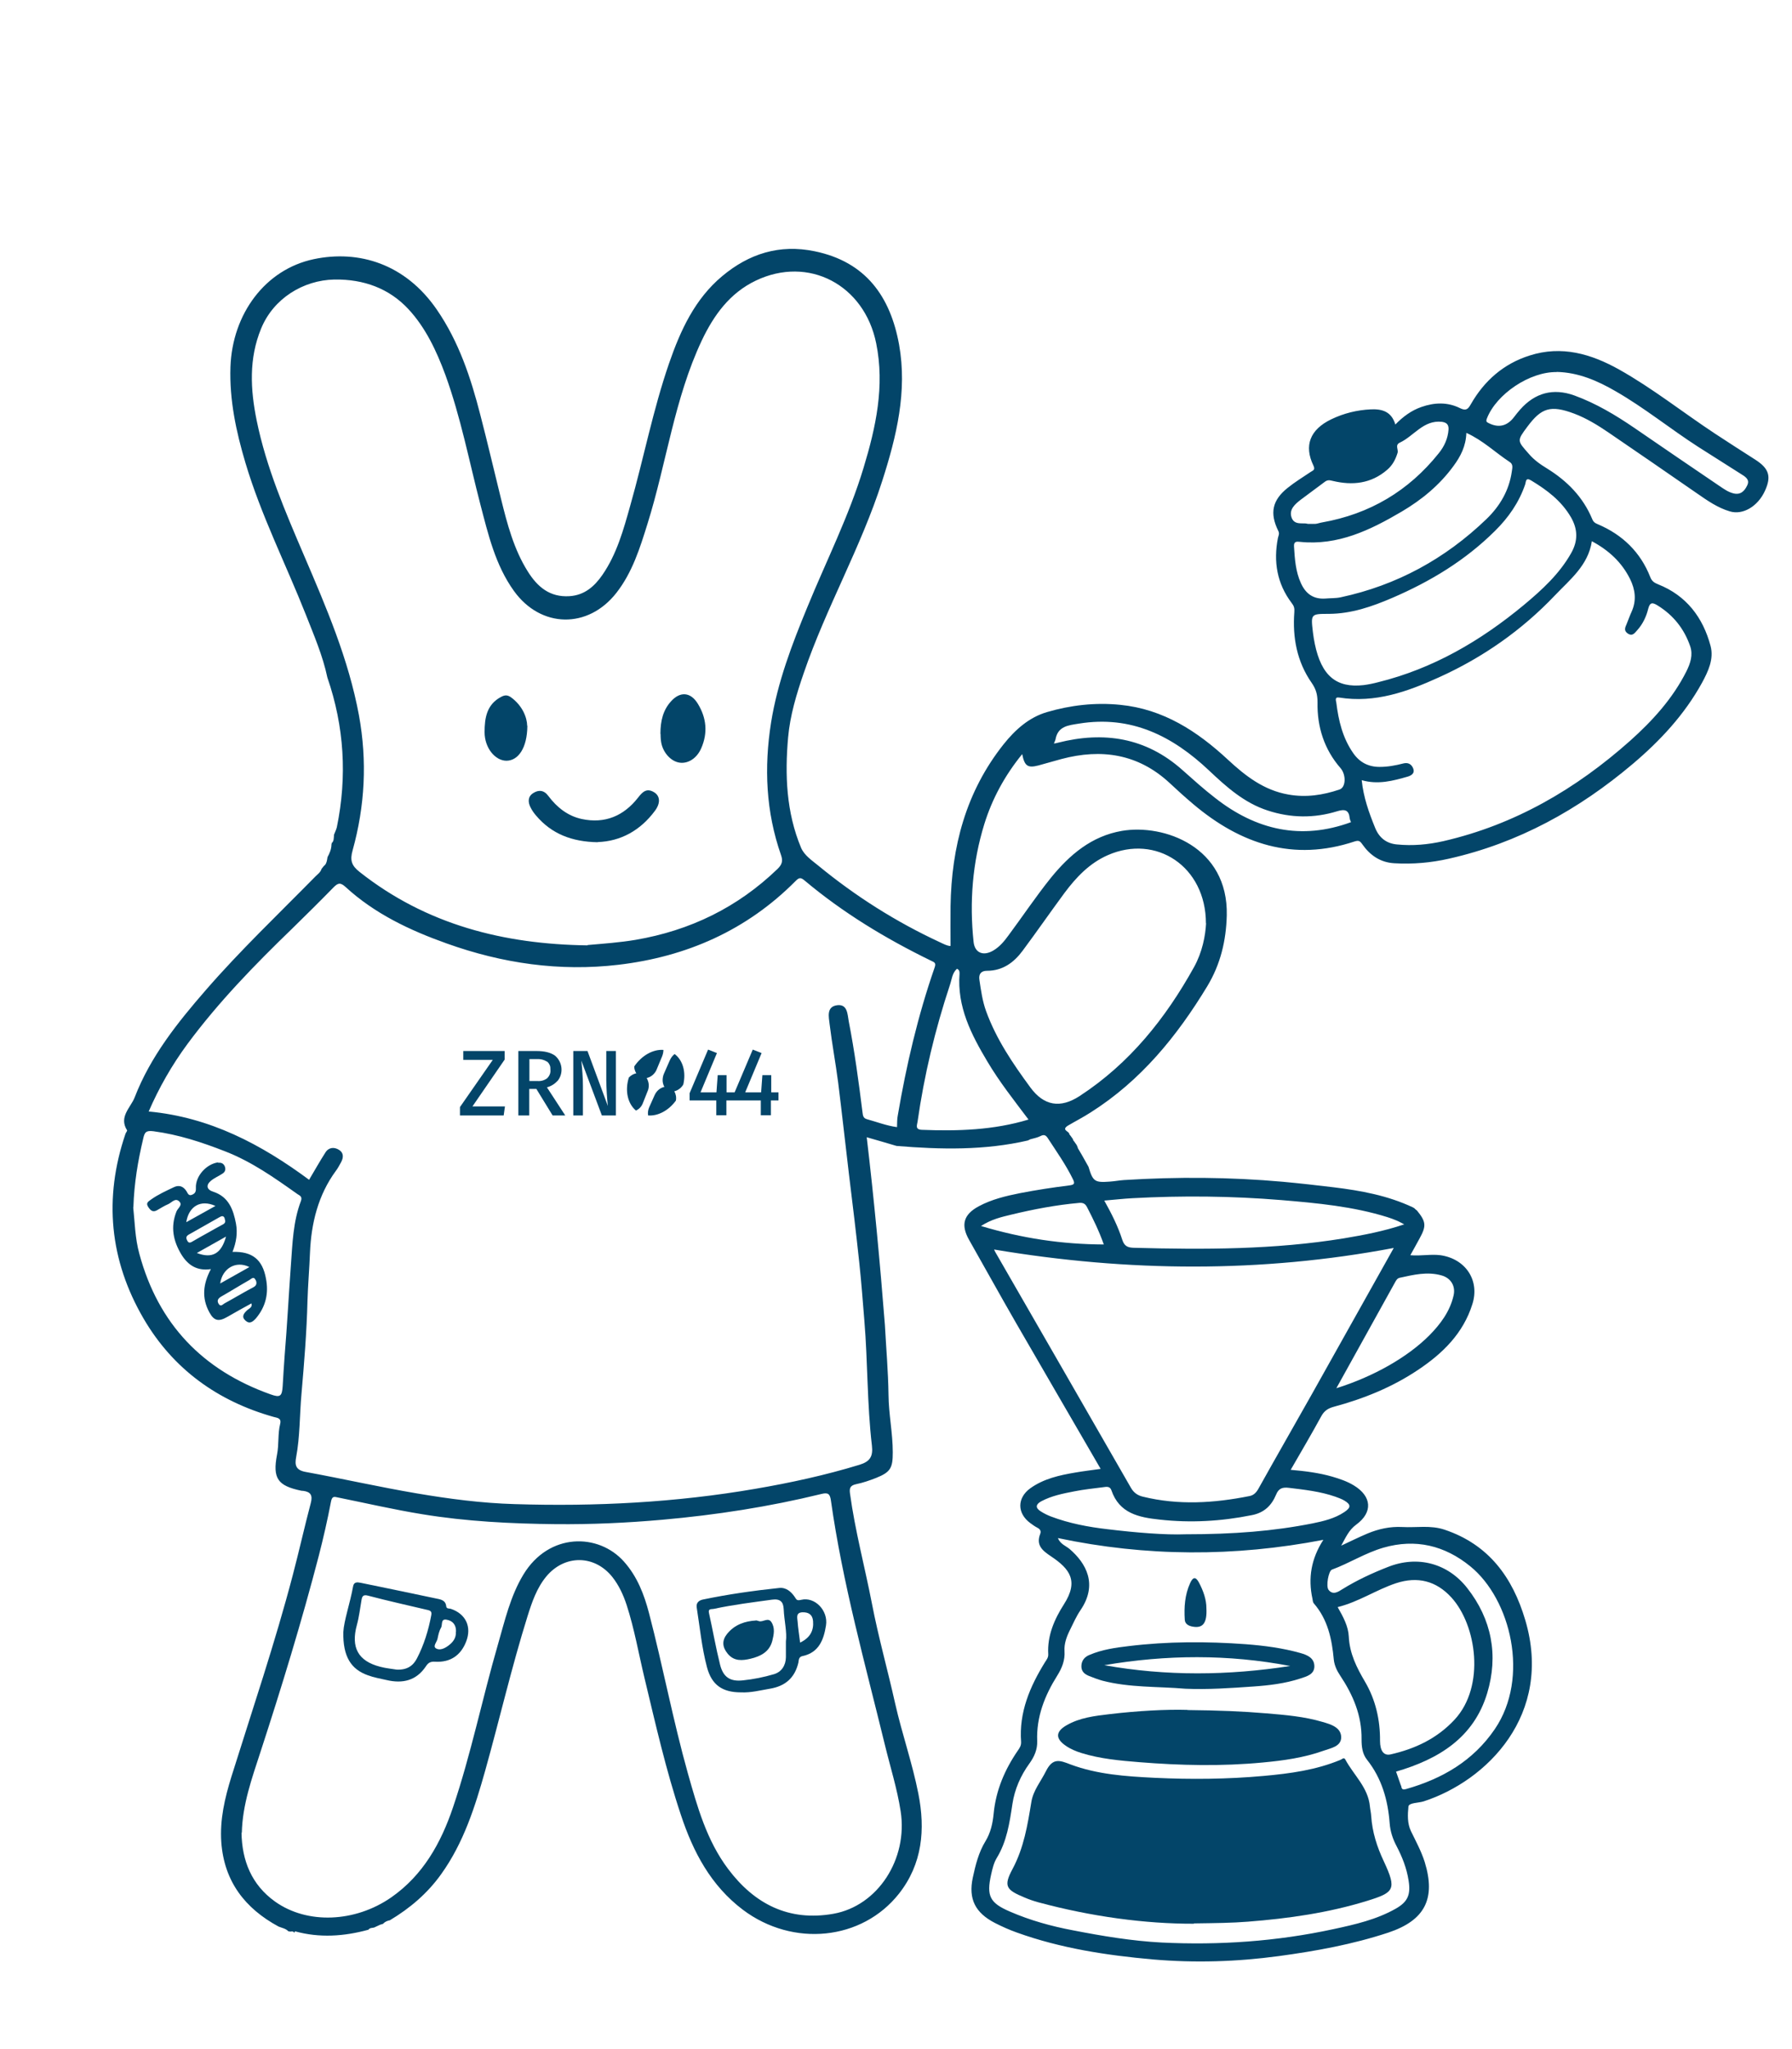 <?xml version="1.0" encoding="UTF-8"?>
<svg id="Vrstva_1" data-name="Vrstva 1" xmlns="http://www.w3.org/2000/svg" viewBox="0 0 113.53 129.74">
  <defs>
    <style>
      .cls-1 {
        fill: #034569;
      }
    </style>
  </defs>
  <path class="cls-1" d="M18.65,122.38c-.07-.1-.16-.09-.26-.07-.04-.01-.08-.02-.12-.02h0c-.17-.18-.4-.21-.62-.3-2.13-1.15-3.45-2.86-3.63-5.34-.1-1.43.22-2.79.64-4.15,1.33-4.25,2.76-8.46,3.89-12.77.4-1.52.74-3.05,1.14-4.56.13-.49-.01-.71-.49-.77-.04,0-.08,0-.12-.01-1.48-.31-1.82-.77-1.53-2.28.13-.65.04-1.31.2-1.95.09-.37-.18-.38-.41-.44-3.56-1-6.38-3.04-8.24-6.22-2.16-3.7-2.54-7.63-1.15-11.71.03-.08.12-.18.1-.22-.54-.85.23-1.44.48-2.08,1-2.59,2.71-4.73,4.51-6.8,2.19-2.52,4.61-4.82,6.95-7.2.14-.14.32-.26.38-.47.05-.06.1-.12.15-.19h0c.13-.09.17-.23.2-.38.01-.06.02-.12.03-.18.14-.25.25-.52.25-.81l.02-.03s-.02-.03-.02-.03c.17-.14.14-.34.16-.53,0,0-.01.01-.01.01.06-.17.15-.33.19-.5.66-3.21.47-6.38-.6-9.48-.29-1.38-.85-2.67-1.36-3.97-1.27-3.21-2.84-6.3-3.83-9.62-.59-1.98-1.02-3.98-.95-6.08.12-3.35,2.2-6.17,5.28-6.82,2.86-.6,5.8.3,7.79,3.19,1.4,2.03,2.16,4.33,2.76,6.67.46,1.76.87,3.54,1.31,5.31.39,1.58.81,3.2,1.7,4.61.61.97,1.39,1.64,2.64,1.56.95-.06,1.58-.62,2.08-1.34.92-1.33,1.34-2.87,1.77-4.4.85-2.99,1.44-6.06,2.46-9.01.72-2.08,1.63-4.07,3.37-5.52,1.69-1.41,3.61-2.03,5.85-1.57,3.26.67,4.8,2.89,5.35,5.91.53,2.96-.16,5.81-1.07,8.64-1.34,4.19-3.55,8.01-4.97,12.16-.46,1.33-.87,2.7-.99,4.07-.21,2.36-.12,4.74.82,6.99.21.49.69.8,1.09,1.13,2.36,1.94,4.92,3.56,7.7,4.85.24.11.47.24.68.24,0-.84-.01-1.67,0-2.51.06-3.77.97-7.25,3.36-10.26.74-.93,1.62-1.71,2.75-2.04,1.5-.44,3.06-.62,4.64-.46,2.73.27,4.88,1.67,6.83,3.48,1.1,1.02,2.27,1.93,3.82,2.2,1.12.2,2.19.04,3.25-.32.4-.14.42-.93.06-1.35-1.04-1.19-1.49-2.62-1.46-4.17,0-.5-.1-.84-.37-1.23-.94-1.35-1.22-2.88-1.1-4.48.02-.25-.02-.39-.17-.58-.93-1.23-1.16-2.62-.87-4.11.03-.15.12-.27.02-.46-.55-1.12-.38-1.94.6-2.72.46-.37.97-.68,1.46-1.01.15-.1.3-.12.17-.4-.61-1.26-.22-2.28,1.13-2.93.79-.38,1.63-.59,2.52-.63.72-.03,1.3.15,1.54.96.5-.51,1.02-.89,1.65-1.11.83-.29,1.65-.32,2.44.07.38.19.51.08.69-.24.85-1.49,2.08-2.57,3.73-3.09,2.03-.65,3.9-.1,5.67.89,2.12,1.19,4.03,2.71,6.06,4.05.85.56,1.71,1.11,2.57,1.66.87.56,1.02,1.06.61,1.96-.45,1-1.41,1.56-2.23,1.31-.78-.23-1.43-.69-2.08-1.14-1.87-1.29-3.73-2.58-5.6-3.85-.69-.47-1.41-.91-2.18-1.2-1.5-.56-2.08-.36-2.96.82-.68.91-.65.89.08,1.72.34.4.73.67,1.17.94,1.26.78,2.27,1.8,2.85,3.19.08.2.18.26.37.34,1.55.66,2.69,1.76,3.31,3.34.1.26.25.36.5.46,1.79.71,2.84,2.1,3.32,3.9.22.83-.15,1.61-.54,2.33-1.11,2.02-2.66,3.68-4.4,5.15-3.41,2.88-7.23,5-11.63,5.99-1.14.26-2.3.36-3.47.29-.89-.05-1.54-.51-2.03-1.21-.14-.2-.22-.25-.48-.17-3.88,1.29-7.22.17-10.22-2.36-.52-.44-1.02-.89-1.51-1.35-1.99-1.84-4.31-2.18-6.84-1.51-.49.13-.98.28-1.47.41-.67.17-.87.04-1.02-.72-1.1,1.35-1.9,2.82-2.4,4.43-.75,2.43-.95,4.93-.68,7.46.07.69.61.93,1.26.54.39-.23.69-.59.95-.95.9-1.21,1.74-2.47,2.69-3.65,1.18-1.45,2.57-2.64,4.5-2.97,2.67-.45,6.74,1.01,6.64,5.35-.04,1.61-.4,3.1-1.23,4.48-1.92,3.17-4.21,5.98-7.38,7.99-.48.31-.99.57-1.48.86-.36.25.03.33.11.48,0,.04,0,.07.04.09.07.09.13.18.2.28,0,.04,0,.07.04.09.06.09.13.18.19.27,0,0,0-.01,0,0,.02.05.05.11.07.16v.03c.19.31.36.62.54.94,0,0,0,0,0,0,.05.08.09.17.14.25h0c.28.93.39,1.01,1.34.94.31-.02.61-.08.91-.1,3.36-.21,6.72-.19,10.07.11,1.08.1,2.15.22,3.22.35,1.72.21,3.42.52,5.01,1.27,0,0,0,0,0,0,.09.07.17.13.26.2.58.71.6.98.17,1.76-.18.34-.37.67-.59,1.07.67.06,1.29-.08,1.91,0,1.59.23,2.5,1.59,2.02,3.1-.58,1.85-1.88,3.12-3.44,4.16-1.64,1.1-3.45,1.83-5.35,2.34-.36.1-.59.25-.78.59-.61,1.12-1.26,2.22-1.94,3.4.93.08,1.79.19,2.63.43.47.14.93.29,1.36.55,1.15.69,1.23,1.71.16,2.49-.47.34-.67.83-.95,1.33.56-.26,1.1-.53,1.67-.77.7-.29,1.42-.45,2.2-.41.89.05,1.79-.13,2.68.17,2.8.94,4.31,3.02,5.11,5.72,1.78,5.99-2.43,10.18-6.43,11.48-.34.11-.94.08-.97.33-.05.5-.08,1.06.16,1.56.31.64.65,1.26.87,1.95.72,2.34,0,3.7-2.3,4.47-2.27.75-4.59,1.17-6.95,1.49-2.66.36-5.32.44-7.98.21-2.92-.26-5.82-.7-8.6-1.7-.48-.17-.95-.38-1.4-.61-1.24-.64-1.69-1.51-1.4-2.87.17-.79.37-1.6.8-2.3.33-.54.46-1.13.52-1.74.14-1.48.7-2.79,1.53-4,.12-.17.22-.32.21-.55-.14-1.88.56-3.51,1.52-5.06.1-.15.21-.29.2-.49-.07-1.18.39-2.22.99-3.16.96-1.49.37-2.25-.81-3.04-.54-.36-.97-.7-.69-1.42.07-.18,0-.3-.17-.39-.16-.08-.31-.19-.46-.3-.84-.62-.84-1.59,0-2.2.85-.61,1.85-.83,2.86-1,.52-.09,1.04-.15,1.6-.23-1.8-3.11-3.59-6.17-5.36-9.24-1.01-1.75-1.98-3.51-2.98-5.27-.53-.94-.35-1.6.62-2.12.82-.44,1.71-.65,2.61-.83,1.03-.2,2.08-.36,3.12-.49.33-.04.37-.12.23-.4-.45-.92-1.04-1.75-1.6-2.61-.13-.19-.25-.22-.46-.11-.2.1-.43.14-.64.2-.05.02-.09.05-.14.07h.01c-2.76.64-5.54.58-8.34.35,0,0,0,0,0,0-.61-.18-1.22-.36-1.89-.55.47,3.98.84,7.92,1.15,11.87.08,1.48.21,2.96.23,4.44.01,1.22.27,2.42.27,3.64,0,.98-.13,1.25-1.05,1.62-.41.16-.84.31-1.28.4-.36.08-.43.24-.38.59.32,2.35.94,4.65,1.39,6.97.41,2.13,1,4.21,1.47,6.32.43,1.91,1.09,3.78,1.47,5.71.45,2.27.26,4.45-1.23,6.34-2.34,2.96-6.71,3.4-9.88,1.02-2.03-1.53-3.15-3.65-3.93-6-.95-2.84-1.61-5.77-2.31-8.68-.37-1.54-.64-3.11-1.13-4.62-.21-.64-.49-1.25-.91-1.78-1.13-1.41-3.02-1.42-4.18-.03-.61.74-.91,1.63-1.19,2.52-1.01,3.23-1.77,6.52-2.68,9.77-.65,2.31-1.37,4.58-2.79,6.56-.87,1.22-1.98,2.16-3.25,2.92-.17.03-.32.1-.44.23-.06.02-.11.03-.17.05-.13.06-.26.12-.39.18,0,0,.01,0,.01,0-.13.03-.28.01-.37.14h0c-1.54.42-3.09.53-4.65.1ZM37.22,59.84c1.03-.09,2.04-.16,3.05-.33,3.45-.59,6.46-2.05,8.99-4.49.29-.28.35-.51.22-.88-.96-2.74-1.08-5.54-.63-8.39.41-2.55,1.32-4.94,2.3-7.31,1.2-2.93,2.64-5.77,3.56-8.82.78-2.57,1.35-5.17.8-7.88-.75-3.71-4.29-5.57-7.63-3.97-1.65.79-2.66,2.19-3.42,3.79-1.74,3.69-2.23,7.75-3.44,11.61-.48,1.54-.96,3.08-1.97,4.37-1.8,2.3-4.79,2.24-6.49-.12-1.18-1.64-1.63-3.58-2.13-5.49-.71-2.73-1.24-5.51-2.21-8.18-.56-1.52-1.26-3.01-2.35-4.18-1.21-1.3-2.82-1.9-4.69-1.87-1.97.04-3.86,1.2-4.64,3.11-.78,1.9-.68,3.84-.28,5.81.61,2.99,1.81,5.77,3,8.55,1.41,3.29,2.82,6.56,3.48,10.12.53,2.91.38,5.74-.4,8.55-.18.63-.07.97.44,1.37,4.24,3.35,9.15,4.58,14.44,4.65ZM19.59,74.69c.34-.57.67-1.16,1.03-1.72.21-.33.56-.35.86-.16.29.18.29.47.14.76-.11.2-.21.4-.35.58-1.12,1.53-1.55,3.31-1.63,5.15-.04,1.03-.13,2.06-.16,3.09-.05,1.96-.21,3.92-.38,5.87-.12,1.34-.09,2.69-.34,4.02-.08.44-.06.8.59.92,2.35.43,4.69.96,7.05,1.36,2.06.35,4.12.62,6.21.68,5.11.16,10.2-.1,15.25-.97,2.22-.38,4.43-.86,6.59-1.52.66-.2.87-.52.79-1.21-.31-2.63-.26-5.29-.48-7.93-.1-1.22-.19-2.44-.32-3.65-.2-1.89-.43-3.77-.66-5.65-.23-1.92-.44-3.85-.68-5.77-.16-1.23-.39-2.46-.54-3.69-.05-.45-.22-1.11.48-1.2.66-.08.65.58.73,1.01.37,1.9.63,3.82.87,5.75.03.21.03.39.29.46.62.17,1.23.41,1.9.5.01-.27,0-.51.05-.75.54-3.17,1.27-6.3,2.33-9.35.12-.33-.04-.34-.25-.45-2.85-1.39-5.55-3.02-7.99-5.07-.25-.21-.35-.18-.57.04-3.1,3.12-6.9,4.79-11.22,5.3-3.73.44-7.36-.09-10.88-1.35-2.33-.83-4.56-1.88-6.41-3.58-.34-.31-.49-.24-.76.03-.86.88-1.73,1.74-2.61,2.6-2.37,2.29-4.67,4.65-6.64,7.31-.99,1.34-1.81,2.78-2.46,4.28,3.88.36,7.13,2.08,10.17,4.33ZM15.3,116.04c.03,1.77.63,3.3,2.13,4.37,2.04,1.45,5.07,1.32,7.36-.27,2.02-1.41,3.15-3.45,3.91-5.7,1.14-3.37,1.85-6.87,2.84-10.29.44-1.52.79-3.08,1.62-4.45,1.62-2.67,4.76-2.63,6.37-.82.84.94,1.28,2.08,1.59,3.27.88,3.37,1.52,6.79,2.46,10.14.6,2.12,1.19,4.24,2.54,6.04,1.67,2.23,3.85,3.35,6.68,2.85,2.81-.5,4.73-3.46,4.26-6.49-.22-1.43-.66-2.81-1-4.21-1.25-5.13-2.68-10.23-3.42-15.48-.06-.41-.18-.51-.61-.4-3.31.81-6.68,1.33-10.07,1.63-2.24.2-4.49.3-6.74.28-2.84-.03-5.67-.17-8.47-.63-1.79-.29-3.56-.7-5.34-1.06-.23-.05-.37-.1-.44.26-.22,1.15-.48,2.29-.77,3.42-1.09,4.19-2.36,8.33-3.7,12.44-.54,1.66-1.14,3.32-1.18,5.12ZM62.98,79.12s.04.1.07.15c2.87,4.98,5.74,9.96,8.6,14.94.18.31.42.48.76.56,2.25.55,4.5.41,6.75-.04.27-.05.44-.23.58-.49,1.11-1.99,2.25-3.97,3.37-5.96,1.74-3.1,3.48-6.2,5.19-9.26-8.42,1.59-16.85,1.52-25.31.1ZM83.85,97.5c-5.66,1.09-11.23,1.07-16.83-.11.16.39.5.49.74.69,1.05.9,1.81,2.24.69,3.88-.26.38-.45.82-.66,1.24-.21.42-.38.87-.35,1.35.04.58-.16,1.07-.46,1.55-.79,1.26-1.33,2.61-1.27,4.14.02.53-.18.99-.49,1.42-.56.77-.94,1.64-1.08,2.57-.18,1.19-.35,2.37-1,3.43-.18.3-.27.68-.35,1.04-.3,1.35-.09,1.79,1.19,2.34,1.29.56,2.63.93,4.01,1.19,1.85.36,3.71.67,5.59.77,3.67.18,7.31-.07,10.91-.85,1.35-.29,2.71-.6,3.93-1.29.78-.44.96-.9.82-1.78-.12-.78-.4-1.49-.76-2.18-.24-.45-.4-.93-.44-1.45-.11-1.47-.5-2.85-1.44-4.03-.3-.38-.34-.85-.34-1.28.02-1.52-.54-2.82-1.36-4.05-.2-.3-.36-.63-.4-1.01-.12-1.3-.38-2.54-1.27-3.56-.06-.07-.06-.18-.08-.28-.29-1.32-.08-2.55.69-3.74ZM86.27,49.4c.11,1.09.46,2.06.85,3.02.25.62.71.99,1.38,1.05,1,.1,1.98.01,2.95-.21,4.52-1.04,8.39-3.3,11.82-6.35,1.42-1.27,2.7-2.67,3.57-4.4.25-.5.43-1.04.24-1.59-.38-1.1-1.06-1.96-2.06-2.58-.31-.19-.49-.23-.6.21-.12.49-.34.96-.69,1.35-.16.17-.3.42-.61.21-.26-.18-.16-.38-.07-.59.11-.26.2-.53.32-.79.32-.71.23-1.4-.1-2.07-.52-1.04-1.32-1.8-2.42-2.39-.23,1.53-1.39,2.43-2.33,3.42-2.1,2.21-4.57,3.94-7.36,5.2-2,.91-4.05,1.64-6.31,1.28-.31-.05-.21.19-.19.32.14,1.14.4,2.24,1.08,3.21.41.58.96.86,1.66.86.52,0,1.01-.09,1.51-.22.31-.08.53.06.63.34.1.28-.12.42-.34.49-.94.27-1.89.53-2.93.23ZM76.4,58.47c0-3.61-3.16-5.67-6.22-4.32-1.16.51-2,1.4-2.74,2.39-.9,1.22-1.76,2.46-2.66,3.67-.55.74-1.26,1.26-2.25,1.26-.37,0-.54.2-.48.58.1.67.19,1.33.42,1.97.65,1.79,1.7,3.33,2.81,4.84q1.28,1.74,3.12.54c3.16-2.06,5.44-4.91,7.25-8.17.52-.94.72-1.98.76-2.78ZM8.44,76.45c.1.91.11,1.94.39,2.95,1.2,4.44,4.01,7.36,8.31,8.89.61.22.73.13.77-.54.04-.62.07-1.24.12-1.87.16-1.93.26-3.86.4-5.79.1-1.36.14-2.74.63-4.03.12-.31-.09-.36-.23-.46-1.44-1.02-2.88-2.04-4.55-2.69-1.48-.58-2.97-1.07-4.56-1.28-.48-.06-.56.07-.65.48-.33,1.39-.57,2.79-.62,4.34ZM84.2,38.87c-1.16,0-1.16,0-1.02,1.18.03.24.07.49.12.73.42,2.01,1.36,2.8,3.1,2.6.3-.04.6-.1.9-.18,3.49-.86,6.5-2.62,9.24-4.89,1.15-.96,2.25-1.96,3-3.29.43-.76.43-1.49-.01-2.26-.61-1.05-1.52-1.73-2.53-2.34-.35-.21-.32.08-.37.24-.39,1.15-1.06,2.11-1.91,2.95-1.88,1.87-4.1,3.21-6.52,4.25-1.28.55-2.58,1-4,1.01ZM84.75,101.77c.35.61.67,1.21.7,1.85.05,1.08.5,1.97,1.03,2.87.67,1.14.96,2.41.95,3.74,0,.64.24.95.66.86,1.56-.35,2.96-1.01,4.07-2.21,1.95-2.11,1.39-5.98-.21-7.73-.96-1.05-2.14-1.35-3.51-.9-1.26.42-2.36,1.18-3.69,1.51ZM92.9,27.41c-.03.85-.37,1.49-.81,2.09-.88,1.21-2.01,2.14-3.28,2.89-1.99,1.17-4.04,2.17-6.45,1.92-.21-.02-.4-.04-.38.29.05.8.1,1.59.44,2.33.3.66.78,1.02,1.54.97.33-.03.66-.01.98-.08,3.55-.76,6.62-2.44,9.23-4.95.86-.83,1.44-1.82,1.61-3.02.03-.22.1-.45-.14-.6-.9-.59-1.68-1.36-2.74-1.84ZM88.97,77.53c-.21-.11-.35-.19-.5-.25-.19-.08-.38-.15-.57-.21-2.18-.68-4.45-.89-6.71-1.08-3.14-.26-6.3-.29-9.45-.12-.58.03-1.15.1-1.78.15.47.84.87,1.64,1.14,2.48.13.41.35.5.74.51,4.45.12,8.9.12,13.31-.6,1.26-.21,2.52-.45,3.8-.88ZM60.62,61.35c-.3.27-.32.67-.44,1.02-.94,2.83-1.63,5.71-2.05,8.66-.03.21-.17.49.27.51,2.28.09,4.55.02,6.76-.65-.91-1.21-1.84-2.38-2.61-3.68-1.02-1.71-1.92-3.46-1.76-5.55,0-.13,0-.25-.17-.32ZM88.45,112.19c.09.26.19.55.29.83.01.04.04.07.04.11.03.2.14.2.31.15,2.28-.65,4.24-1.78,5.61-3.79,2.23-3.27,1.01-8.23-1.55-10.31-1.62-1.32-3.47-1.77-5.51-1.18-1.14.33-2.15.98-3.26,1.39-.21.08-.39,1.05-.21,1.28.28.36.63.11.87-.04.92-.57,1.89-1.02,2.89-1.41,1.86-.74,3.78-.25,5.02,1.33,1.56,1.98,1.99,4.27,1.27,6.66-.85,2.82-3.07,4.18-5.78,4.97ZM75.13,97.15c3.05,0,5.56-.2,8.03-.69.69-.14,1.4-.31,2-.71.44-.29.44-.48,0-.74-.17-.1-.37-.17-.56-.24-.95-.33-1.94-.44-2.94-.56-.41-.05-.65.03-.81.42-.29.7-.76,1.16-1.55,1.31-1.94.39-3.88.5-5.84.28-1.31-.14-2.55-.39-3.05-1.86-.09-.26-.31-.22-.52-.19-.61.08-1.22.14-1.82.26-.72.14-1.44.28-2.1.63-.35.19-.39.41-.05.63.2.13.42.24.65.33,1.16.44,2.38.67,3.6.81,1.82.22,3.65.37,4.95.32ZM98.62,23.56c-1.7-.03-3.82,1.39-4.42,2.94-.08.21,0,.23.13.3q.94.46,1.59-.39c.12-.16.25-.32.39-.48.94-1.06,2.09-1.37,3.43-.89,1.37.5,2.61,1.24,3.81,2.06,1.8,1.23,3.6,2.47,5.41,3.69.27.18.53.37.86.45.45.11.7-.14.87-.5.17-.34-.06-.52-.32-.68-.93-.59-1.86-1.18-2.79-1.77-1.77-1.14-3.4-2.47-5.23-3.52-1.16-.67-2.36-1.19-3.73-1.22ZM84.67,87.9c2.36-.74,4.5-1.96,5.88-3.34.71-.72,1.31-1.52,1.54-2.53.14-.6-.18-1.11-.76-1.27-.91-.26-1.78-.04-2.66.15-.16.04-.22.17-.29.29-1.22,2.21-2.45,4.41-3.71,6.69ZM82.82,33.17c.25,0,.39.01.54,0,.14-.02.27-.07.4-.09,3.01-.53,5.48-1.99,7.39-4.38.35-.43.58-.93.62-1.5.02-.32-.13-.45-.42-.49-1.17-.13-1.77.9-2.67,1.32-.32.15-.07.44-.14.65-.13.42-.32.78-.66,1.07-1.02.88-2.2,1-3.45.7-.2-.05-.33-.07-.5.06-.5.38-1.02.75-1.52,1.13-.36.28-.75.61-.59,1.11.17.53.71.34,1,.41ZM66.77,47.08c.13-.02.19-.03.25-.05,2.91-.74,5.57-.33,7.87,1.71.69.61,1.37,1.23,2.1,1.79,2.59,2.03,5.44,2.69,8.6,1.53-.03-.09-.07-.16-.08-.24-.05-.54-.31-.6-.8-.45-1.46.45-2.94.43-4.4-.05-1.48-.48-2.61-1.49-3.71-2.53-2.32-2.19-4.94-3.51-8.25-2.97-.68.11-1.33.16-1.48,1-.01.06-.04.11-.09.23ZM69.93,78.8c-.31-.88-.68-1.62-1.06-2.36-.12-.23-.26-.3-.53-.27-1.44.13-2.86.4-4.27.74-.62.15-1.25.29-1.92.72,2.6.78,5.12,1.16,7.78,1.17Z"/>
  <path class="cls-1" d="M89.68,76.66c-.09-.07-.17-.13-.26-.2.14,0,.23.05.26.2Z"/>
  <path class="cls-1" d="M37.86,53.33c-1.62-.03-2.91-.52-3.9-1.69-.13-.15-.25-.32-.34-.5-.18-.34-.19-.7.16-.92.34-.22.68-.2.96.18.54.72,1.23,1.27,2.12,1.46,1.46.31,2.65-.19,3.56-1.35.28-.36.54-.63,1.01-.35.39.23.43.68.07,1.17-.93,1.26-2.18,1.94-3.63,1.99Z"/>
  <path class="cls-1" d="M41.84,46.47c0-.85.18-1.52.67-2.06.58-.65,1.25-.59,1.7.15.55.9.64,1.84.22,2.81-.28.65-.84,1-1.38.92-.56-.08-1.08-.67-1.17-1.34-.03-.2-.03-.41-.03-.47Z"/>
  <path class="cls-1" d="M33.41,45.96c-.01,1.41-.58,2.2-1.32,2.21-.72,0-1.39-.81-1.39-1.81,0-.89.13-1.76,1.06-2.24.23-.12.39-.12.61.03.74.54,1.02,1.29,1.03,1.81Z"/>
  <path class="cls-1" d="M46.94,107.16c-1.18,0-1.85-.47-2.15-1.59-.33-1.24-.45-2.52-.65-3.78-.05-.31.15-.46.4-.51,1.59-.33,3.2-.56,4.82-.73.44-.05.76.24.97.54.14.2.13.28.43.21.86-.21,1.72.68,1.57,1.62-.14.89-.44,1.72-1.48,1.94-.26.05-.24.26-.27.42-.23.97-.84,1.49-1.81,1.65-.6.1-1.2.26-1.82.23ZM49.79,103.94c.08-.59-.11-1.32-.14-2.05-.02-.47-.23-.67-.74-.6-1.23.17-2.46.32-3.67.58-.16.04-.4-.04-.32.28.24,1.08.43,2.18.7,3.26.2.79.64,1.08,1.45.99.66-.07,1.32-.2,1.96-.39.48-.14.75-.55.76-1.07,0-.29,0-.57,0-1.01ZM50.69,104.01c.64-.31.87-.76.82-1.36-.03-.4-.27-.57-.66-.56-.44.01-.34.34-.32.58.03.42.1.85.16,1.34Z"/>
  <path class="cls-1" d="M21.75,103.35c.04-.74.42-1.8.62-2.9.05-.29.26-.27.47-.23,1.59.33,3.17.65,4.76.99.28.06.63.09.67.5.02.17.18.13.29.16.95.32,1.34,1.14.97,2.08-.34.87-1,1.32-1.95,1.27-.29-.02-.44.05-.59.28-.61.92-1.48,1.12-2.5.88-.4-.09-.8-.16-1.18-.3-1.07-.38-1.59-1.18-1.56-2.75ZM25.13,105.72c.67.03,1.05-.25,1.29-.72.44-.85.72-1.76.9-2.71.04-.22-.01-.29-.2-.34-1.27-.3-2.54-.58-3.79-.91-.33-.09-.39.04-.43.29-.09.52-.15,1.05-.29,1.56-.39,1.42.07,2.29,1.48,2.65.37.1.76.13,1.04.18ZM28.89,103.31c.01-.43-.21-.68-.59-.75-.4-.08-.25.33-.36.51-.12.2-.17.45-.22.69-.04.21-.3.46-.12.6.23.17.55.03.78-.14.31-.22.53-.5.5-.9Z"/>
  <path class="cls-1" d="M75.64,121.81c-3.08.01-6.5-.45-9.87-1.36-.29-.08-.58-.18-.86-.3-1.15-.48-1.36-.7-.76-1.81.72-1.35.95-2.78,1.19-4.24.12-.74.61-1.31.93-1.96.43-.85.87-.68,1.54-.42,1.71.64,3.52.76,5.33.85,2.31.11,4.62.09,6.93-.12,1.66-.15,3.3-.37,4.86-1.02.1-.04.21-.18.3-.02.53.99,1.45,1.77,1.56,2.98.02.2.07.4.08.6.07,1.02.36,1.94.81,2.89.82,1.76.65,1.95-1.06,2.48-2.46.76-4.99,1.12-7.56,1.32-1,.08-2,.09-3.42.11Z"/>
  <path class="cls-1" d="M75.23,108.28c1.96.02,3.48.08,5.01.21,1.2.1,2.39.2,3.54.54.52.15,1.18.34,1.19.97,0,.6-.67.69-1.13.86-1.24.44-2.53.62-3.83.74-2.61.25-5.23.19-7.84-.02-1.23-.1-2.47-.21-3.66-.58-.35-.11-.69-.25-.99-.46-.66-.45-.65-.89.04-1.29.84-.49,1.8-.6,2.73-.71,1.78-.21,3.57-.31,4.94-.27Z"/>
  <path class="cls-1" d="M75.1,106.93c-1.75-.15-3.53-.06-5.26-.51-.29-.08-.57-.19-.85-.3-.27-.11-.49-.28-.48-.63.01-.35.21-.58.51-.7.79-.34,1.64-.46,2.49-.56,2.47-.3,4.94-.3,7.41-.12,1.17.09,2.33.24,3.47.56.42.12.86.3.88.81.02.54-.48.67-.88.8-.97.32-1.99.44-3,.51-1.43.1-2.86.2-4.29.14ZM81.74,105.49c-3.93-.75-7.85-.72-11.78-.05,3.92.7,7.86.66,11.78.05Z"/>
  <path class="cls-1" d="M76.43,101.83c.05.96-.23,1.3-.91,1.16-.24-.05-.44-.17-.46-.42-.05-.8,0-1.58.34-2.33.17-.37.34-.44.56-.03.28.53.47,1.08.47,1.62Z"/>
  <path class="cls-1" d="M13.83,73.6c-.74.09-1.46.87-1.42,1.63.01.23-.05.34-.24.42-.23.1-.28-.11-.36-.23-.2-.31-.47-.4-.79-.25-.5.24-1,.46-1.46.79-.18.13-.34.22-.16.48.14.21.29.34.55.19.23-.13.46-.28.7-.38.23-.1.45-.42.7-.18.25.23-.09.43-.17.64-.39.98-.21,1.87.32,2.74.42.67.99,1.04,1.86.91-.5.94-.59,1.83-.1,2.73.3.56.6.61,1.15.29.5-.29,1.01-.57,1.52-.85.08.25-.16.33-.27.43-.22.21-.38.41-.11.66.27.24.47.07.67-.15.62-.74.81-1.58.63-2.51-.22-1.21-.87-1.73-2.12-1.69.24-.61.33-1.19.22-1.79-.17-.89-.46-1.7-1.44-2.02-.42-.13-.48-.42-.14-.7.22-.18.49-.29.73-.45.19-.12.21-.3.13-.48-.08-.16-.22-.23-.41-.2ZM13.65,76.36c-.66.37-1.26.7-1.85,1.03.16-1,.9-1.46,1.85-1.03ZM16.2,81.05c.08.18.07.35-.15.46-.34.18-.68.37-1.01.56h0c-.27.15-.53.31-.8.45-.12.06-.26.27-.4.02-.11-.2-.01-.33.17-.44.6-.34,1.19-.71,1.79-1.05.12-.07.28-.26.39,0ZM15.8,80.23c-.66.37-1.25.7-1.85,1.04.13-.95.99-1.47,1.85-1.04ZM12.47,79.34c.62-.35,1.21-.68,1.85-1.04-.3,1.09-.88,1.41-1.85,1.04ZM14.23,77.16c.05.14.08.26-.09.36-.34.18-.67.37-1.01.56-.3.17-.6.33-.9.51-.15.09-.28.17-.38-.06-.08-.16-.05-.26.1-.35.65-.37,1.31-.74,1.96-1.11.14-.08.26-.11.33.09Z"/>
  <path class="cls-1" d="M47.9,102.6c.1.03.14.03.18.05.26.08.58-.26.79.06.24.37.16.78.06,1.18-.18.71-.75.99-1.38,1.14-.51.12-1.04.18-1.45-.32-.35-.43-.37-.84-.03-1.26.49-.6,1.15-.8,1.82-.84Z"/>
  <g>
    <path class="cls-1" d="M31.98,67.08l-2.05,2.98h2.06l-.08.57h-2.77v-.53l2.08-2.99h-1.87v-.56h2.62v.54Z"/>
    <path class="cls-1" d="M35.32,68.44c-.18.2-.41.34-.67.41l1.16,1.78h-.8l-1.03-1.68h-.45v1.68h-.69v-4.08h1.14c.53,0,.92.1,1.19.3.23.2.37.47.4.77.03.3-.06.6-.25.83h0ZM34.65,67.22c-.19-.12-.4-.17-.62-.16h-.49v1.39h.51c.22.02.43-.04.61-.17.07-.07.13-.15.17-.25.04-.09.05-.2.04-.3,0-.1,0-.19-.04-.28s-.09-.17-.17-.23Z"/>
    <path class="cls-1" d="M36.83,67.16c.03.27.05.54.07.8.02.26.03.53.03.82v1.85h-.61v-4.08h.9l1.29,3.48c-.06-.54-.09-1.08-.1-1.62v-1.86h.61v4.08h-.89l-1.3-3.47Z"/>
    <path class="cls-1" d="M48.86,69.17v-1.09h-.56l-.08,1.09h-1.01l1.04-2.49-.56-.22-1.15,2.71h-.51v-1.09h-.56l-.08,1.09h-1.01l1.04-2.49-.56-.22-1.17,2.76v.46h1.69v.94h.64v-.94h2.18v.94h.64v-.94h.48v-.51h-.48Z"/>
    <path class="cls-1" d="M42.1,68.82c-.14.03-.27.09-.38.19-.11.09-.19.21-.25.34l-.34.76c-.07.16-.1.34-.07.52.62.05,1.3-.31,1.76-.94.04-.2,0-.41-.1-.59.12-.03.23-.08.33-.16.1-.07.18-.17.24-.27.18-.78-.02-1.53-.55-1.93-.14.11-.24.25-.31.41l-.36.82c-.06.13-.09.28-.09.43,0,.15.04.29.11.42Z"/>
    <path class="cls-1" d="M40.18,67.52c0,.16.05.31.13.44h0c-.18.04-.34.13-.47.27-.26.82-.08,1.65.45,2.09.2-.09.35-.25.43-.45l.31-.78c.06-.13.08-.28.07-.42s-.06-.28-.13-.41c.14-.03.28-.1.39-.2.11-.1.2-.22.25-.36l.34-.82c.05-.13.08-.26.08-.4-.65-.05-1.38.35-1.85,1.05Z"/>
  </g>
</svg>